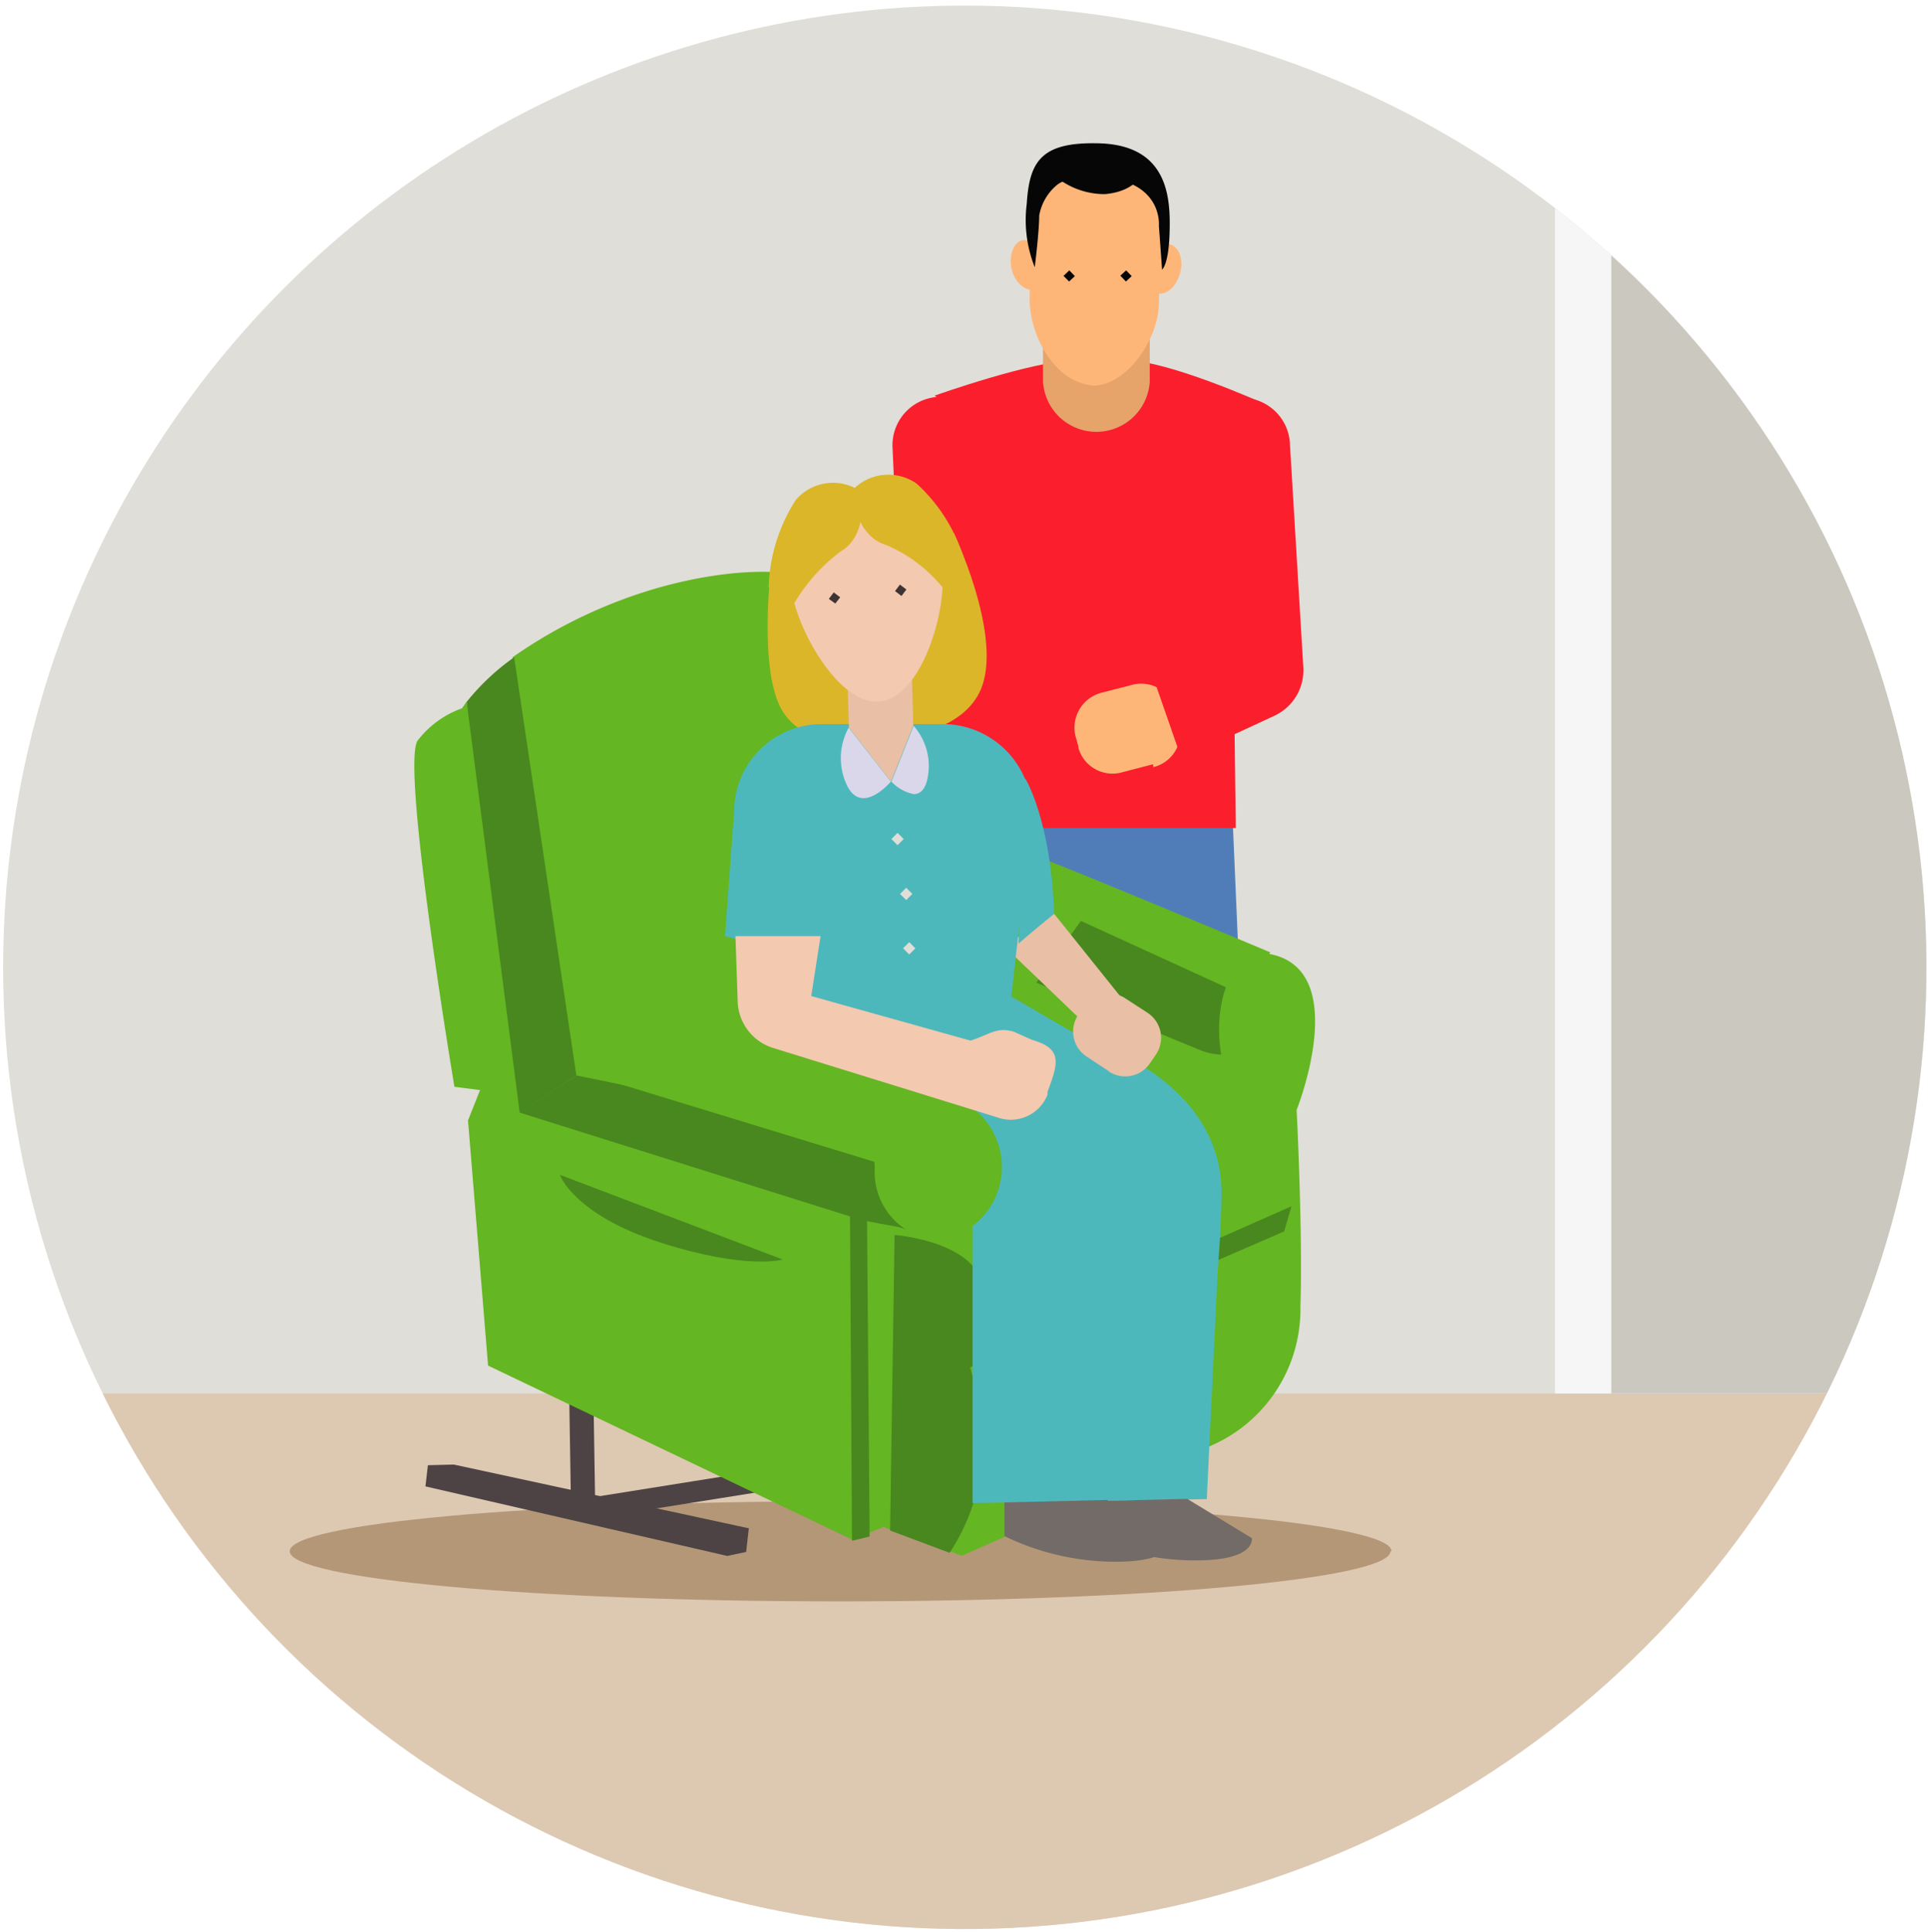 <svg viewBox="0 0 86.51 86.68" xmlns="http://www.w3.org/2000/svg" xmlns:xlink="http://www.w3.org/1999/xlink"><clipPath id="a"><path d="m.14 43.39a43.15 43.15 0 1 0 43.16-43.14 43.16 43.16 0 0 0 -43.16 43.14"/></clipPath><g clip-path="url(#a)"><path d="m-5.13-13.01v119.46h110.91l.33-119.46z" fill="#e0ded8"/><path d="m-5.5 62.52h111.83v43.38h-111.83z" fill="#ddc9b2"/><path d="m49.61 46.83-.54-12.47a1.22 1.22 0 0 1 1.12-1.3l3.81-.18a1.19 1.19 0 0 1 1.19 1.12l.55 12.76z" fill="#507db8"/><path d="m48.87 46.83.52-12.47a1.21 1.21 0 0 0 -1.09-1.3l-3.79-.18a1.21 1.21 0 0 0 -1.22 1.12l-.55 12.76z" fill="#070606"/><path d="m42.07 17.74a2.17 2.17 0 0 1 2.3 2l.14 13.14-3.89.12-.57-12.89a2.17 2.17 0 0 1 2-2.3" fill="#fb1e2d"/><path d="m55.64 17.87a2.17 2.17 0 0 0 -2.08 2.24l-2.73 14.95 6.34-2.94a2.25 2.25 0 0 0 1.31-2.19l-.6-10a2.16 2.16 0 0 0 -2.24-2.08" fill="#fb1e2d"/><path d="m47.7 22.25-5.76-4.5s4.44-1.58 6.3-1.58l.47.2h1.36l.47-.2c1.86 0 6.09 1.9 6.09 1.9l-5.4 4.08v.31h-.44l-.25.18v-.18h-2.25v.18l-.29-.18h-.29z" fill="#fb1e2d"/><path d="m51.59 12.3v4.83a2.4 2.4 0 0 1 -4.79 0v-4.83z" fill="#e6a36a"/><path d="m46.2 13.44c0 1.56 1.11 3.87 3.07 3.87h-.27c1.61 0 3-2.16 3-3.72l.09-3.18a2.93 2.93 0 0 0 -5.85-.15z" fill="#fdb678"/><path d="m51.44 11.87c-.16.61 0 1.19.46 1.29s.88-.3 1.05-.91-.05-1.19-.46-1.29-.89.3-1.05.91" fill="#fdb678"/><path d="m45.39 12.06c.14.62.6 1 1 .94s.64-.66.49-1.28-.61-1-1-.94-.62.68-.49 1.28" fill="#fdb678"/><path d="m52.14 12.06-.14-1.93s.17-1.78-2.14-2.13c-1.83-.31-2.47.33-2.47.33a2.3 2.3 0 0 0 -.76 1.34c0 .72-.2 2.32-.2 2.32a5.72 5.72 0 0 1 -.36-2.84c.12-1.93.66-2.79 3.25-2.72 3.15.09 3.2 2.53 3.16 4s-.34 1.67-.34 1.67" fill="#070606"/><path d="m50.27 12.37.25.26.26-.24-.25-.26z" fill="#070606"/><path d="m47.72 12.38.25.25.26-.24-.25-.26z" fill="#070606"/><path d="m51.28 7.71s-.25.87-1.7 1a3.47 3.47 0 0 1 -2.45-1v-.21z" fill="#070606"/><path d="m45.57 36.14h6.53v8h-6.53z" fill="#507db8"/><path d="m42.91 37.15h12.54l-.22-17.71h-12.08z" fill="#fb1e2d"/><path d="m62.39 69.6c0 1.25-11.07 2.25-24.72 2.25s-24.67-1-24.67-2.25 11-2.24 24.69-2.24 24.75 1 24.75 2.24" fill="#b49777"/><path d="m26.61 61.5-1.09-.2.09 5.64 1.09.2z" fill="#4d4344"/><path d="m26.3 68.18 10.72-1.71-.04-.95-10.71 1.71z" fill="#4d4344"/><path d="m20.36 65.71-1.16.03-.11.95 13.54 3.12.85-.18.12-1.06z" fill="#4d4344"/><path d="m57 42.73s-10.67-4.48-10.88-4.44.89 2.7.5 2.86.19.68.19.68a14.55 14.55 0 0 1 1.58 2.17 39.4 39.4 0 0 1 -5.69-6.2l-2.31-2.74-.39-2.51-1.24-1.45-.59-3.17-.42-1c-.73-1.77-5.78-1.69-10.41.2a21.76 21.76 0 0 0 -4.34 2.36l2.39 17.81-1.85.42-2.6-16.24-.21.3a4.35 4.35 0 0 0 -2 1.46c-.73 1.26 1.66 15.52 1.66 15.52l1.15.15-.54 1.36.9 11 16.34 7.81 1.4-.57 3.52 1.29 10.84-4.8a6.67 6.67 0 0 0 4.35-6.36c.11-3.42-.17-8.84-.17-8.84s2.52-6.31-1.23-7" fill="#64b622"/><g fill="#48881f"><path d="m48.5 41.32-2 2.77 7.29 3a2.71 2.71 0 0 0 1.28.22l1.15-3.67-.11 1.16z"/><path d="m25.86 48.25-2.54 1.67 15.15 4.76c.39.13 1.78.35 1.88.38l1.06.34-1.21-1.29-.74-3.6c.27 2.24.41.66.24.59z"/><path d="m25.86 48.25-2.79-18.76a10.37 10.37 0 0 0 -2.13 2l2.38 18.44z"/><path d="m40.14 55.41s3.81.28 4 2.51-.75 3-.75 3a12.48 12.48 0 0 1 .61 5.14 9.06 9.06 0 0 1 -1.39 3.61l-2.67-1z"/><path d="m42.74 60.85 15.21-6.73-.33 1.13-14.71 6.37z"/><path d="m38.23 69.13-.1-16.26.75-1.05.14 17.12z"/><path d="m25.12 52.71 10 3.8s-1.62.48-5.48-.76-4.5-3-4.5-3"/></g><path d="m49.16 46.39-4.11-3.94 2.25-1.45 3.07 3.83z" fill="#e9bfa5"/><path d="m48.08 46.44c1.51.38 6.66 2.29 6.73 7a43 43 0 0 1 -2.42 13.85l-8.75.15v-18.9z" fill="#4db8bb"/><path d="m54.15 67.26-3.1.06-.21-13.85 3.97-.06z" fill="#4db8bb"/><path d="m45.07 67.41v1.51a11.41 11.41 0 0 0 5 1.15c2.72 0 2.5-1 2.5-1l-2.9-1.77z" fill="#736b67"/><path d="m48.67 67.36v1.51a11.27 11.27 0 0 0 5 1.14c2.72 0 2.5-1 2.5-1l-2.9-1.76z" fill="#736b67"/><path d="m54.7 46.24c0 1.77.75 3.19 1.61 3.17s1.53-1.41 1.51-3.21-.75-3.14-1.61-3.14-1.53 1.45-1.51 3.21" fill="#64b622"/><path d="m39.25 52.41a3.07 3.07 0 0 0 2.84 3.24 3.32 3.32 0 0 0 -.1-6.59 3.07 3.07 0 0 0 -2.74 3.32" fill="#64b622"/><path d="m29.32 45.37 13.71 4.01-.65 3.71-16.52-5.05z" fill="#64b622"/><path d="m34.6 25.42s-.59 4.72.52 6.5 3.88 1.38 3.88 1.29l1.8-.65-2.13-7.66z" fill="#dbb629"/><path d="m42.79 23.9s2.1 4.38 1.3 6.82c-.65 2-3.38 2.32-3.47 2.25l-1.9-.17.17-8z" fill="#dbb629"/><path d="m44.53 45.34-12-3.34.41-5.6a3.92 3.92 0 0 1 3.91-3.91h5.33a4 4 0 0 1 4.12 3.88v.12l-.91 8.12a.83.83 0 0 1 -.86.75" fill="#4db8bb"/><path d="m44.74 44.34 4.28 2.49-4.46 1.42-9.46-2.91 1.03-3z" fill="#4db8bb"/><path d="m49.75 48.06-1-.66a1.34 1.34 0 0 1 -.38-1.85l.26-.38a1.35 1.35 0 0 1 1.86-.38l1 .65a1.34 1.34 0 0 1 .38 1.87l-.26.38a1.34 1.34 0 0 1 -1.85.39" fill="#e9bfa5"/><path d="m51.74 34.29-1.35.35a1.59 1.59 0 0 1 -2-1.08v-.06l-.14-.5a1.62 1.62 0 0 1 1.14-1.91l1.36-.35a1.61 1.61 0 0 1 2 1.09v.05l.14.54a1.58 1.58 0 0 1 -1.14 2" fill="#fdb678"/><path d="m38.02 30.18.07 2.47 1.89 2.42 1-2.51-.07-2.5z" fill="#e9bfa5"/><path d="m42.27 25.61c.22 1.75-.89 5.62-2.75 5.86s-3.77-3.24-4-5 1-4.33 2.83-4.57 3.68 2 3.91 3.7" fill="#f3c9b0"/><path d="m37.7 26.8-.22.28-.29-.21.22-.29z" fill="#3d3433"/><path d="m40.67 26.45-.22.29-.29-.22.22-.29z" fill="#3d3433"/><path d="m38.64 22.06s.36 1.94-.92 2.68a7.92 7.92 0 0 0 -2.14 2.43l-1.09-.82a7.65 7.65 0 0 1 1.21-3.91 2.2 2.2 0 0 1 2.94-.38" fill="#dbb629"/><path d="m38.19 22.06s.2 2 1.57 2.39a6.61 6.61 0 0 1 2.61 2l.91-1.27a7.42 7.42 0 0 0 -2.15-3.48 2.21 2.21 0 0 0 -2.94.36" fill="#dbb629"/><path d="m45.49 46.29c-.78-.22-1 .09-1.94.4l-7.15-2 .42-2.69h-3.82l.1 2.94a2.26 2.26 0 0 0 1.53 2.06l10.11 3.13a1.77 1.77 0 0 0 2.26-1.01.5.5 0 0 0 0-.13c.5-1.31.67-1.94-.68-2.33" fill="#f3c9b0"/><path d="m46 34.92s1.15 1.82 1.3 6.08c-1.12.91-1.6 1.34-1.6 1.34z" fill="#4db8bb"/><path d="m38.08 32.65a2.84 2.84 0 0 0 -.07 2.6c.21.42.47.56.74.56.6 0 1.22-.74 1.22-.74z" fill="#dad7ea"/><path d="m41 32.56-1 2.51a1.89 1.89 0 0 0 1 .56c.26 0 .5-.17.61-.67a2.73 2.73 0 0 0 -.62-2.4" fill="#dad7ea"/><path d="m40.05 37.45h.39v.39h-.39z" fill="#e0ded8" transform="matrix(.71 -.705 .705 .71 -14.84 39.29)"/><path d="m40.48 39.91h.39v.39h-.39z" fill="#e0ded8" transform="matrix(.707 -.707 .707 .707 -16.45 40.51)"/><path d="m40.57 42.35h.39v.39h-.39z" fill="#e0ded8" transform="matrix(.71 -.705 .705 .71 -18.14 41.08)"/><path d="m51.72 30.32 1.36 3.91 1.83-.92-1.18-3.83z" fill="#fb1e2d"/><path d="m69.77-3.06h29.55v65.58h-29.55z" fill="#f5f6f5"/><path d="m72.3 2.55h27.02v59.97h-27.02z" fill="#cbc8bf"/></g></svg>